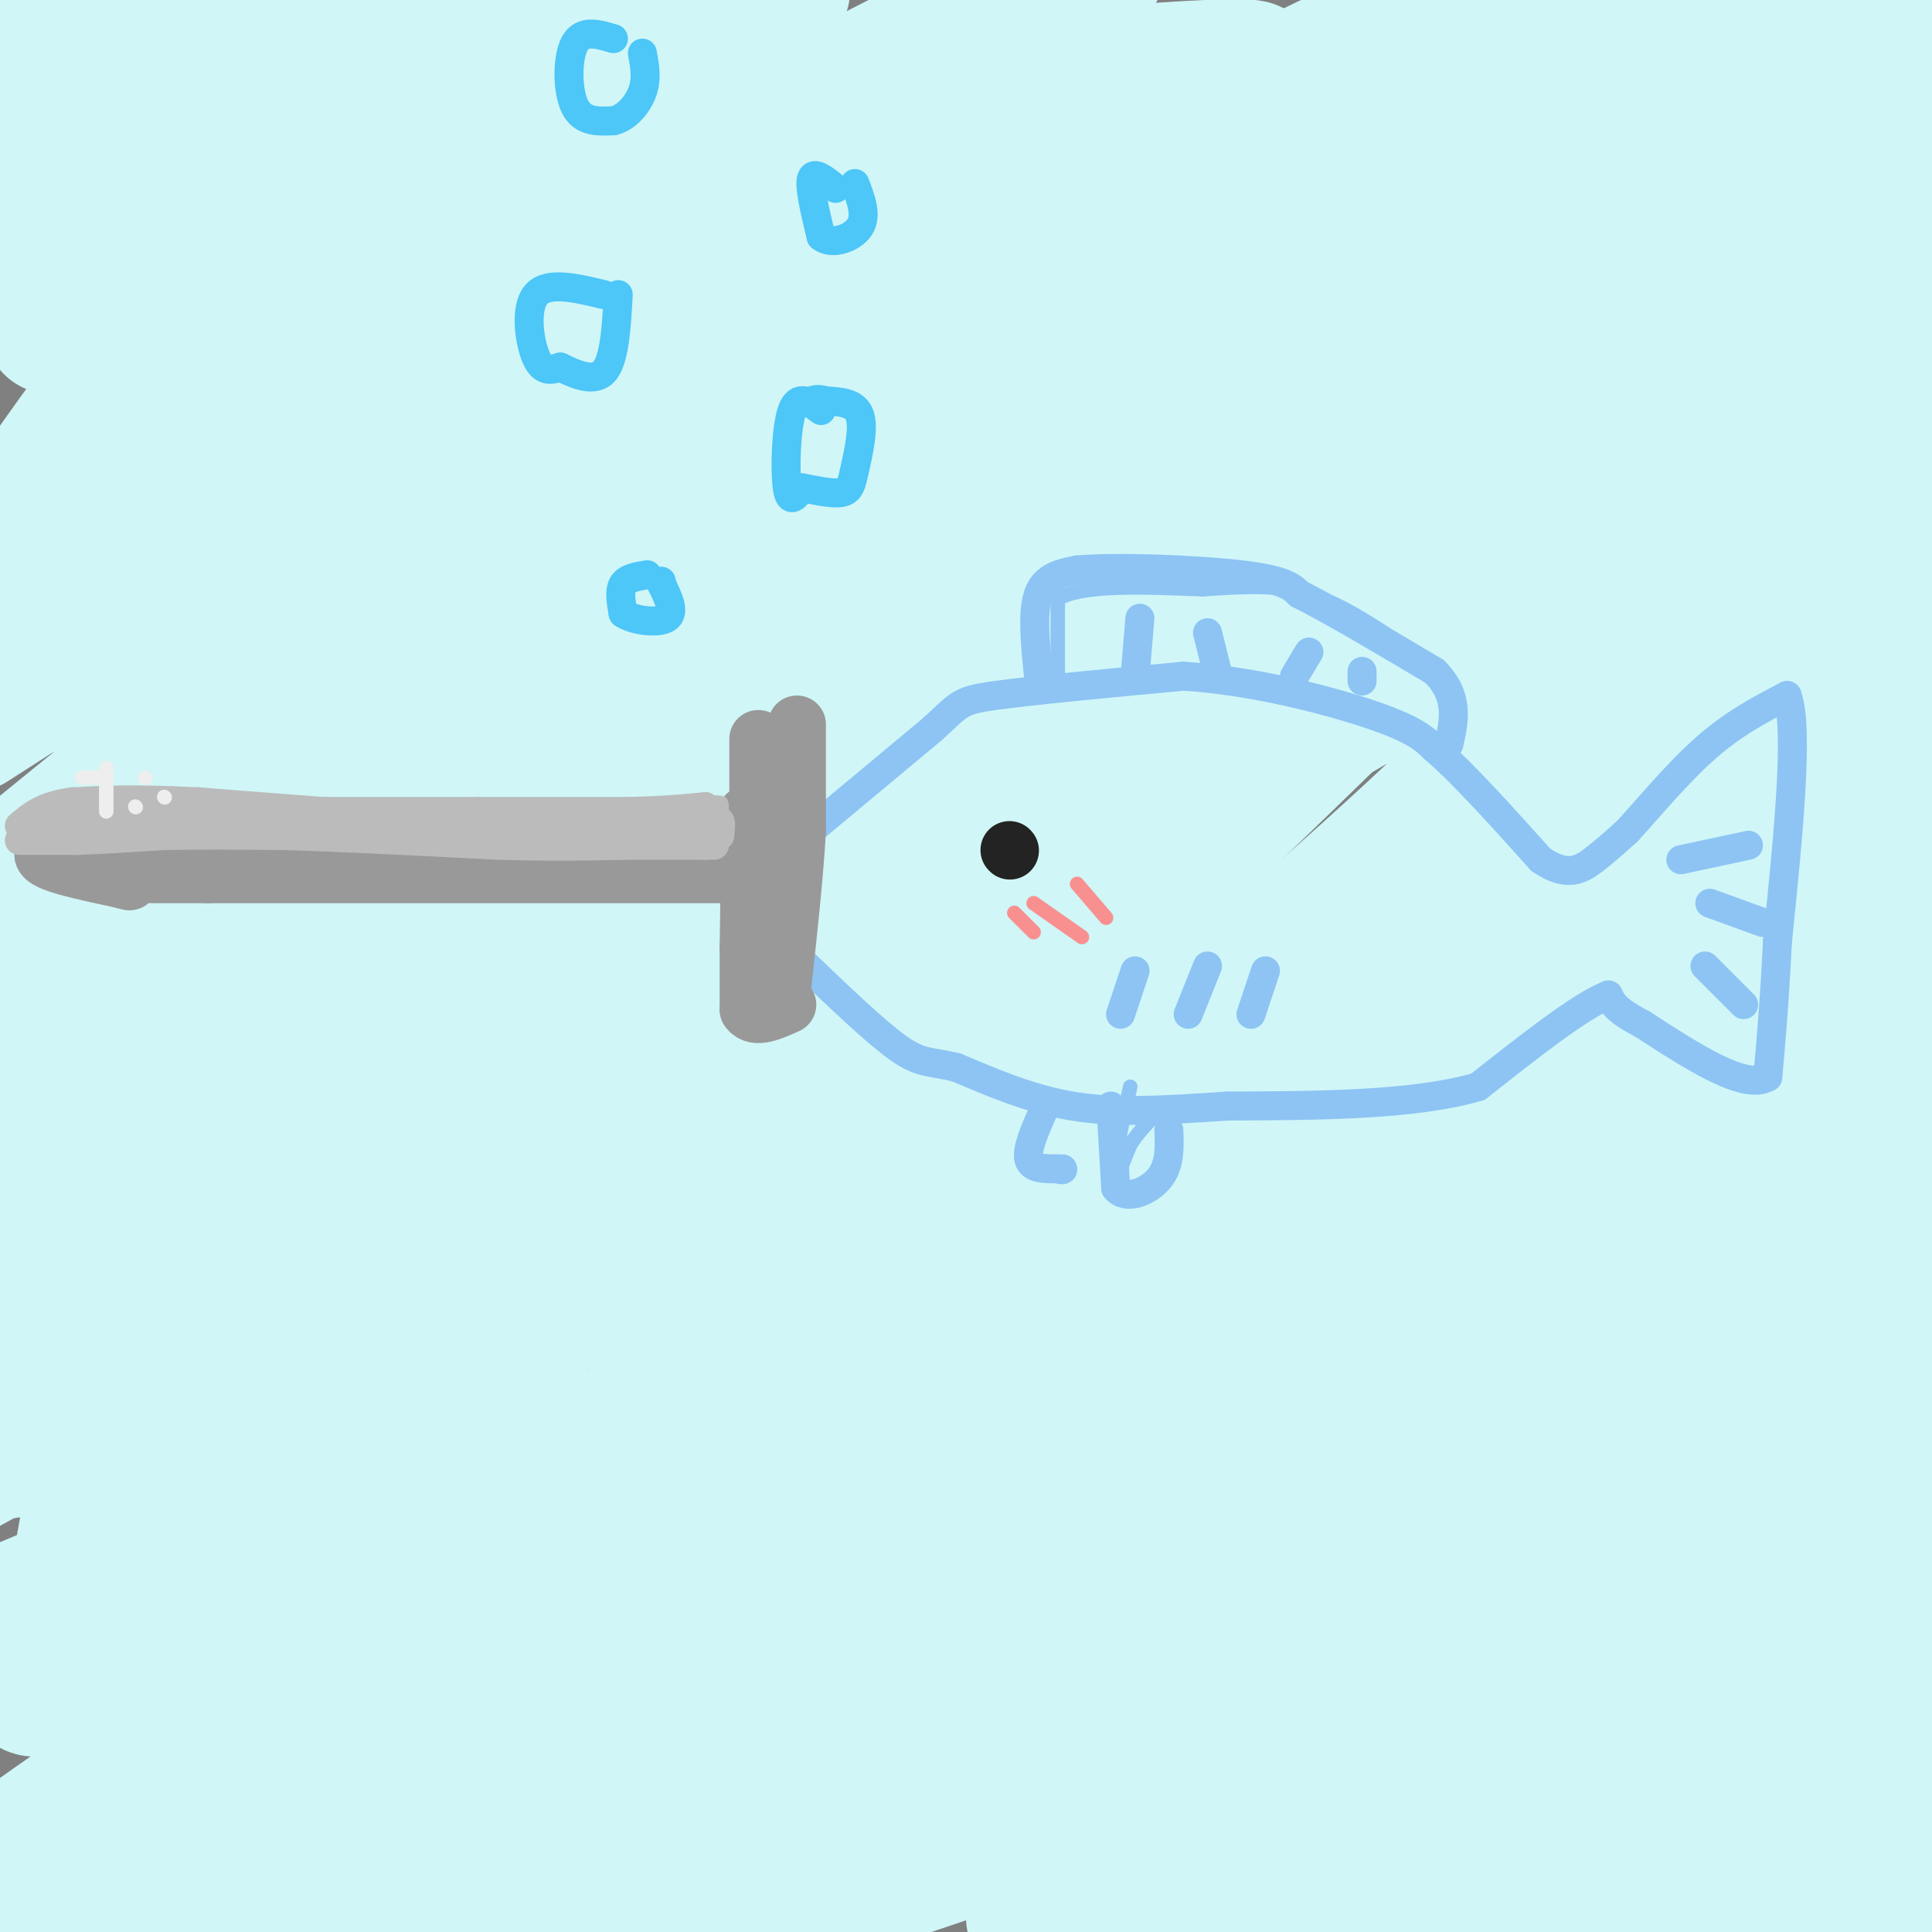 <svg viewBox='0 0 400 400' version='1.1' xmlns='http://www.w3.org/2000/svg' xmlns:xlink='http://www.w3.org/1999/xlink'><rect x="0" y="0" width="400" height="400" fill="#808080" stroke="none"/><g fill='none' stroke='rgb(208,246,247)' stroke-width='28' stroke-linecap='round' stroke-linejoin='round'><path d='M396,387c1.177,0.850 2.354,1.700 -18,6c-20.354,4.300 -62.239,12.049 -55,6c7.239,-6.049 63.603,-25.898 75,-29c11.397,-3.102 -22.172,10.542 -52,19c-29.828,8.458 -55.914,11.729 -82,15'/><path d='M283,390c30.400,-20.089 60.800,-40.178 74,-47c13.200,-6.822 9.200,-0.378 -14,14c-23.200,14.378 -65.600,36.689 -108,59'/><path d='M271,395c17.417,-6.750 34.833,-13.500 57,-25c22.167,-11.500 49.083,-27.750 76,-44'/><path d='M386,340c-7.833,6.065 -15.667,12.131 -25,18c-9.333,5.869 -20.167,11.542 -42,19c-21.833,7.458 -54.667,16.702 -73,21c-18.333,4.298 -22.167,3.649 -26,3'/><path d='M214,397c6.173,-6.500 12.345,-13.000 54,-32c41.655,-19.000 118.792,-50.500 113,-49c-5.792,1.500 -94.512,36.000 -156,58c-61.488,22.000 -95.744,31.500 -130,41'/><path d='M135,392c30.448,-9.416 60.896,-18.832 110,-44c49.104,-25.168 116.865,-66.088 137,-76c20.135,-9.912 -7.358,11.184 -26,25c-18.642,13.816 -28.435,20.353 -44,29c-15.565,8.647 -36.901,19.404 -75,33c-38.099,13.596 -92.959,30.029 -118,36c-25.041,5.971 -20.262,1.478 -20,0c0.262,-1.478 -3.992,0.057 -1,-4c2.992,-4.057 13.228,-13.708 52,-32c38.772,-18.292 106.078,-45.226 157,-64c50.922,-18.774 85.461,-29.387 120,-40'/><path d='M362,297c-30.169,11.363 -60.337,22.727 -89,33c-28.663,10.273 -55.820,19.456 -103,28c-47.180,8.544 -114.382,16.447 -140,19c-25.618,2.553 -9.652,-0.246 0,-4c9.652,-3.754 12.990,-8.464 17,-14c4.010,-5.536 8.693,-11.898 45,-29c36.307,-17.102 104.237,-44.945 142,-61c37.763,-16.055 45.359,-20.323 66,-27c20.641,-6.677 54.326,-15.765 74,-20c19.674,-4.235 25.337,-3.618 31,-3'/><path d='M392,246c-10.522,10.903 -21.043,21.805 -37,34c-15.957,12.195 -37.349,25.681 -63,40c-25.651,14.319 -55.560,29.470 -82,42c-26.440,12.530 -49.411,22.437 -70,29c-20.589,6.563 -38.794,9.781 -57,13'/><path d='M75,387c53.167,-30.417 106.333,-60.833 162,-89c55.667,-28.167 113.833,-54.083 172,-80'/><path d='M395,251c-23.244,14.622 -46.489,29.244 -91,51c-44.511,21.756 -110.289,50.644 -157,70c-46.711,19.356 -74.356,29.178 -102,39'/><path d='M64,372c12.462,-3.193 24.924,-6.386 89,-34c64.076,-27.614 179.766,-79.648 220,-96c40.234,-16.352 5.011,2.978 -25,18c-30.011,15.022 -54.811,25.737 -77,38c-22.189,12.263 -41.768,26.075 -78,46c-36.232,19.925 -89.116,45.962 -142,72'/><path d='M74,392c49.667,-26.000 99.333,-52.000 156,-84c56.667,-32.000 120.333,-70.000 184,-108'/><path d='M363,258c-20.756,18.311 -41.511,36.622 -67,56c-25.489,19.378 -55.711,39.822 -84,55c-28.289,15.178 -54.644,25.089 -81,35'/><path d='M82,374c0.967,-4.458 1.935,-8.917 44,-35c42.065,-26.083 125.229,-73.791 170,-99c44.771,-25.209 51.149,-27.921 38,-17c-13.149,10.921 -45.823,35.474 -72,53c-26.177,17.526 -45.855,28.026 -68,41c-22.145,12.974 -46.756,28.421 -76,43c-29.244,14.579 -63.122,28.289 -97,42'/><path d='M21,396c43.889,-28.444 87.778,-56.889 142,-89c54.222,-32.111 118.778,-67.889 160,-90c41.222,-22.111 59.111,-30.556 77,-39'/><path d='M398,186c-19.841,25.812 -39.682,51.625 -55,70c-15.318,18.375 -26.112,29.313 -43,45c-16.888,15.687 -39.870,36.125 -65,51c-25.130,14.875 -52.409,24.189 -76,35c-23.591,10.811 -43.495,23.121 13,-17c56.495,-40.121 189.391,-132.672 214,-156c24.609,-23.328 -59.067,22.565 -117,56c-57.933,33.435 -90.124,54.410 -134,74c-43.876,19.590 -99.438,37.795 -155,56'/><path d='M30,363c9.026,-2.171 18.052,-4.342 81,-47c62.948,-42.658 179.818,-125.803 219,-152c39.182,-26.197 0.678,4.553 -17,20c-17.678,15.447 -14.529,15.591 -44,38c-29.471,22.409 -91.563,67.085 -128,92c-36.437,24.915 -47.220,30.070 -65,39c-17.780,8.930 -42.556,21.635 -63,31c-20.444,9.365 -36.555,15.390 33,-30c69.555,-45.390 224.778,-142.195 380,-239'/><path d='M356,162c-25.292,15.744 -50.583,31.488 -78,46c-27.417,14.512 -56.958,27.792 -101,43c-44.042,15.208 -102.583,32.345 -136,41c-33.417,8.655 -41.708,8.827 -50,9'/><path d='M6,288c61.402,-34.894 122.803,-69.787 157,-86c34.197,-16.213 41.188,-13.745 82,-36c40.812,-22.255 115.443,-69.233 122,-65c6.557,4.233 -54.961,59.676 -92,92c-37.039,32.324 -49.599,41.528 -69,55c-19.401,13.472 -45.643,31.210 -72,45c-26.357,13.790 -52.829,23.631 -70,29c-17.171,5.369 -25.040,6.267 -29,6c-3.960,-0.267 -4.013,-1.698 2,-9c6.013,-7.302 18.090,-20.474 34,-32c15.910,-11.526 35.654,-21.406 76,-50c40.346,-28.594 101.293,-75.902 146,-109c44.707,-33.098 73.173,-51.988 74,-44c0.827,7.988 -25.984,42.852 -71,85c-45.016,42.148 -108.235,91.578 -150,120c-41.765,28.422 -62.076,35.835 -80,42c-17.924,6.165 -33.462,11.083 -49,16'/><path d='M17,347c-9.839,3.183 -9.935,3.142 -11,2c-1.065,-1.142 -3.099,-3.385 4,-12c7.099,-8.615 23.330,-23.602 37,-37c13.670,-13.398 24.779,-25.206 78,-67c53.221,-41.794 148.554,-113.574 190,-144c41.446,-30.426 29.004,-19.498 21,-10c-8.004,9.498 -11.570,17.564 -22,30c-10.430,12.436 -27.723,29.241 -46,47c-18.277,17.759 -37.536,36.474 -79,66c-41.464,29.526 -105.133,69.865 -146,92c-40.867,22.135 -58.934,26.068 -77,30'/><path d='M73,214c64.242,-46.246 128.484,-92.492 164,-116c35.516,-23.508 42.304,-24.277 49,-26c6.696,-1.723 13.298,-4.401 16,-4c2.702,0.401 1.502,3.880 -4,13c-5.502,9.120 -15.306,23.880 -32,41c-16.694,17.120 -40.279,36.599 -68,57c-27.721,20.401 -59.579,41.723 -94,62c-34.421,20.277 -71.406,39.508 -100,52c-28.594,12.492 -48.797,18.246 -69,24'/><path d='M44,217c89.195,-60.487 178.390,-120.974 216,-146c37.610,-25.026 23.634,-14.589 37,-21c13.366,-6.411 54.073,-29.668 50,-21c-4.073,8.668 -52.927,49.262 -87,76c-34.073,26.738 -53.366,39.622 -84,58c-30.634,18.378 -72.610,42.251 -106,59c-33.390,16.749 -58.195,26.375 -83,36'/><path d='M37,207c125.548,-76.304 251.095,-152.607 294,-178c42.905,-25.393 3.167,0.125 -13,13c-16.167,12.875 -8.762,13.107 -62,43c-53.238,29.893 -167.119,89.446 -281,149'/><path d='M16,178c34.178,-31.156 68.356,-62.311 99,-89c30.644,-26.689 57.756,-48.911 37,-38c-20.756,10.911 -89.378,54.956 -158,99'/><path d='M8,142c57.426,-32.496 114.852,-64.992 141,-82c26.148,-17.008 21.016,-18.527 32,-25c10.984,-6.473 38.082,-17.899 16,-7c-22.082,10.899 -93.345,44.122 -133,60c-39.655,15.878 -47.701,14.411 -52,14c-4.299,-0.411 -4.850,0.236 1,-8c5.850,-8.236 18.100,-25.353 35,-43c16.900,-17.647 38.450,-35.823 60,-54'/><path d='M80,10c-35.844,23.533 -71.689,47.067 -75,45c-3.311,-2.067 25.911,-29.733 42,-44c16.089,-14.267 19.044,-15.133 22,-16'/><path d='M64,0c-12.833,7.917 -25.667,15.833 -37,21c-11.333,5.167 -21.167,7.583 -31,10'/><path d='M0,19c0.000,0.000 28.000,-28.000 28,-28'/><path d='M0,14c0.000,0.000 -18.000,13.000 -18,13'/><path d='M34,18c0.000,0.000 128.000,-20.000 128,-20'/><path d='M160,12c0.000,0.000 -178.000,118.000 -178,118'/><path d='M33,103c47.833,-29.417 95.667,-58.833 128,-77c32.333,-18.167 49.167,-25.083 66,-32'/><path d='M215,8c0.000,0.000 -262.000,213.000 -262,213'/><path d='M21,174c61.667,-42.387 123.333,-84.774 155,-105c31.667,-20.226 33.333,-18.292 61,-30c27.667,-11.708 81.333,-37.060 44,-12c-37.333,25.060 -165.667,100.530 -294,176'/><path d='M11,195c35.200,-18.489 70.400,-36.978 121,-69c50.600,-32.022 116.600,-77.578 156,-101c39.400,-23.422 52.200,-24.711 65,-26'/><path d='M366,14c-13.896,12.710 -27.792,25.421 -48,41c-20.208,15.579 -46.727,34.027 -75,53c-28.273,18.973 -58.299,38.471 -92,59c-33.701,20.529 -71.076,42.090 -108,64c-36.924,21.910 -73.396,44.167 -34,16c39.396,-28.167 154.661,-106.760 212,-145c57.339,-38.240 56.751,-36.126 70,-42c13.249,-5.874 40.335,-19.735 61,-27c20.665,-7.265 34.909,-7.932 41,-6c6.091,1.932 4.030,6.464 2,18c-2.030,11.536 -4.027,30.074 -5,42c-0.973,11.926 -0.921,17.238 -19,61c-18.079,43.762 -54.291,125.974 -61,147c-6.709,21.026 16.083,-19.136 37,-61c20.917,-41.864 39.958,-85.432 59,-129'/><path d='M398,301c-1.917,16.500 -3.833,33.000 -3,25c0.833,-8.000 4.417,-40.500 8,-73'/><path d='M396,121c-0.687,-3.589 -1.373,-7.179 -7,33c-5.627,40.179 -16.193,124.125 -20,186c-3.807,61.875 -0.854,101.679 0,45c0.854,-56.679 -0.390,-209.842 4,-203c4.390,6.842 14.413,173.688 20,206c5.587,32.312 6.739,-69.911 2,-150c-4.739,-80.089 -15.370,-138.045 -26,-196'/><path d='M369,42c-9.834,6.102 -21.419,119.357 -27,175c-5.581,55.643 -5.156,53.673 -2,41c3.156,-12.673 9.045,-36.049 12,-83c2.955,-46.951 2.978,-117.475 3,-188'/><path d='M341,40c-7.357,24.191 -14.714,48.381 -21,81c-6.286,32.619 -11.502,73.665 -9,61c2.502,-12.665 12.722,-79.041 16,-117c3.278,-37.959 -0.385,-47.502 -2,-52c-1.615,-4.498 -1.183,-3.951 -6,-5c-4.817,-1.049 -14.882,-3.692 -25,-2c-10.118,1.692 -20.287,7.721 -32,13c-11.713,5.279 -24.969,9.810 -57,27c-32.031,17.190 -82.836,47.039 -92,53c-9.164,5.961 23.313,-11.965 50,-24c26.687,-12.035 47.584,-18.180 69,-25c21.416,-6.820 43.352,-14.314 75,-21c31.648,-6.686 73.009,-12.565 75,-11c1.991,1.565 -35.387,10.575 -64,16c-28.613,5.425 -48.461,7.264 -69,8c-20.539,0.736 -41.770,0.368 -63,0'/><path d='M186,42c-23.999,-0.501 -52.496,-1.755 -61,-4c-8.504,-2.245 2.985,-5.482 7,-8c4.015,-2.518 0.557,-4.316 30,-8c29.443,-3.684 91.788,-9.254 97,-8c5.212,1.254 -46.710,9.332 -74,14c-27.290,4.668 -29.948,5.925 -60,16c-30.052,10.075 -87.497,28.968 -68,24c19.497,-4.968 115.937,-33.795 149,-43c33.063,-9.205 2.748,1.214 -37,9c-39.748,7.786 -88.928,12.939 -120,15c-31.072,2.061 -44.036,1.031 -57,0'/><path d='M15,37c25.412,-9.405 50.824,-18.811 56,-17c5.176,1.811 -9.884,14.838 -28,27c-18.116,12.162 -39.286,23.459 -30,20c9.286,-3.459 49.030,-21.673 75,-33c25.970,-11.327 38.167,-15.768 32,-9c-6.167,6.768 -30.699,24.745 -51,37c-20.301,12.255 -36.372,18.787 -43,23c-6.628,4.213 -3.814,6.106 -1,8'/><path d='M25,93c1.359,17.677 5.255,57.869 3,81c-2.255,23.131 -10.662,29.201 -18,46c-7.338,16.799 -13.609,44.327 -10,55c3.609,10.673 17.097,4.490 25,1c7.903,-3.490 10.221,-4.286 17,-9c6.779,-4.714 18.017,-13.346 26,-21c7.983,-7.654 12.709,-14.330 14,-17c1.291,-2.670 -0.855,-1.335 -3,0'/><path d='M79,229c-9.444,9.600 -31.556,33.600 -49,49c-17.444,15.400 -30.222,22.200 -43,29'/><path d='M4,288c11.975,-29.503 23.951,-59.006 24,-42c0.049,17.006 -11.828,80.522 -15,98c-3.172,17.478 2.361,-11.083 8,-32c5.639,-20.917 11.384,-34.190 18,-44c6.616,-9.810 14.103,-16.155 16,-20c1.897,-3.845 -1.797,-5.189 26,-23c27.797,-17.811 87.085,-52.089 144,-81c56.915,-28.911 111.458,-52.456 166,-76'/><path d='M391,68c32.333,-14.833 30.167,-13.917 28,-13'/><path d='M393,8c-7.917,1.083 -15.833,2.167 -14,0c1.833,-2.167 13.417,-7.583 25,-13'/><path d='M378,8c-19.617,4.764 -39.234,9.529 -43,18c-3.766,8.471 8.319,20.650 14,29c5.681,8.350 4.958,12.871 5,20c0.042,7.129 0.850,16.865 0,27c-0.850,10.135 -3.359,20.668 -7,32c-3.641,11.332 -8.413,23.461 -16,37c-7.587,13.539 -17.989,28.487 -26,41c-8.011,12.513 -13.632,22.591 -25,36c-11.368,13.409 -28.484,30.149 -37,37c-8.516,6.851 -8.433,3.815 5,-13c13.433,-16.815 40.217,-47.407 67,-78'/><path d='M315,194c9.500,-8.333 -0.250,9.833 -10,28'/></g>
<g fill='none' stroke='rgb(141,196,244)' stroke-width='6' stroke-linecap='round' stroke-linejoin='round'><path d='M163,176c0.000,0.000 30.000,-25.000 30,-25'/><path d='M193,151c5.822,-5.267 5.378,-5.933 13,-7c7.622,-1.067 23.311,-2.533 39,-4'/><path d='M245,140c14.156,0.844 30.044,4.956 39,8c8.956,3.044 10.978,5.022 13,7'/><path d='M297,155c5.833,5.000 13.917,14.000 22,23'/><path d='M319,178c5.556,3.844 8.444,1.956 11,0c2.556,-1.956 4.778,-3.978 7,-6'/><path d='M337,172c3.889,-4.222 10.111,-11.778 16,-17c5.889,-5.222 11.444,-8.111 17,-11'/><path d='M370,144c2.500,6.667 0.250,28.833 -2,51'/><path d='M368,195c-0.667,13.167 -1.333,20.583 -2,28'/><path d='M366,223c-4.667,2.833 -15.333,-4.083 -26,-11'/><path d='M340,212c-5.500,-2.833 -6.250,-4.417 -7,-6'/><path d='M333,206c-5.667,2.167 -16.333,10.583 -27,19'/><path d='M306,225c-13.167,3.833 -32.583,3.917 -52,4'/><path d='M254,229c-14.133,0.978 -23.467,1.422 -32,0c-8.533,-1.422 -16.267,-4.711 -24,-8'/><path d='M198,221c-5.511,-1.333 -7.289,-0.667 -12,-4c-4.711,-3.333 -12.356,-10.667 -20,-18'/><path d='M166,199c-4.667,-6.500 -6.333,-13.750 -8,-21'/><path d='M235,201c0.000,0.000 -3.000,9.000 -3,9'/><path d='M250,200c0.000,0.000 -4.000,10.000 -4,10'/><path d='M262,201c0.000,0.000 -3.000,9.000 -3,9'/><path d='M348,178c0.000,0.000 14.000,-3.000 14,-3'/><path d='M354,187c0.000,0.000 11.000,4.000 11,4'/><path d='M353,200c0.000,0.000 8.000,8.000 8,8'/></g>
<g fill='none' stroke='rgb(35,35,35)' stroke-width='12' stroke-linecap='round' stroke-linejoin='round'><path d='M209,176c0.000,0.000 0.100,0.100 0.1,0.1'/></g>
<g fill='none' stroke='rgb(249,144,144)' stroke-width='3' stroke-linecap='round' stroke-linejoin='round'><path d='M210,189c0.000,0.000 4.000,4.000 4,4'/><path d='M214,187c0.000,0.000 10.000,7.000 10,7'/><path d='M223,183c0.000,0.000 6.000,7.000 6,7'/></g>
<g fill='none' stroke='rgb(153,153,153)' stroke-width='20' stroke-linecap='round' stroke-linejoin='round'><path d='M160,177c0.000,0.000 -117.000,0.000 -117,0'/><path d='M43,177c-19.667,0.000 -10.333,0.000 -1,0'/></g>
<g fill='none' stroke='rgb(153,153,153)' stroke-width='12' stroke-linecap='round' stroke-linejoin='round'><path d='M157,153c0.000,0.000 0.000,17.000 0,17'/><path d='M157,170c0.333,0.167 1.167,-7.917 2,-16'/><path d='M159,154c0.333,-1.667 0.167,2.167 0,6'/><path d='M159,160c0.000,2.333 0.000,5.167 0,8'/><path d='M165,150c0.000,0.000 0.000,22.000 0,22'/><path d='M165,172c-0.500,9.000 -1.750,20.500 -3,32'/><path d='M162,204c-1.667,0.500 -4.333,-14.250 -7,-29'/><path d='M155,175c-1.089,-6.511 -0.311,-8.289 0,-4c0.311,4.289 0.156,14.644 0,25'/><path d='M155,196c0.000,6.333 0.000,9.667 0,13'/><path d='M155,209c1.333,2.000 4.667,0.500 8,-1'/><path d='M29,174c0.000,0.000 -5.000,-2.000 -5,-2'/><path d='M24,172c-3.333,0.500 -9.167,2.750 -15,5'/><path d='M9,177c0.167,1.667 8.083,3.333 16,5'/><path d='M25,182c2.833,0.833 1.917,0.417 1,0'/></g>
<g fill='none' stroke='rgb(187,187,187)' stroke-width='6' stroke-linecap='round' stroke-linejoin='round'><path d='M4,174c0.000,0.000 12.000,0.000 12,0'/><path d='M16,174c5.000,-0.167 11.500,-0.583 18,-1'/><path d='M34,173c7.167,-0.167 16.083,-0.083 25,0'/><path d='M59,173c11.500,0.333 27.750,1.167 44,2'/><path d='M103,175c11.833,0.333 19.417,0.167 27,0'/><path d='M130,175c7.167,0.000 11.583,0.000 16,0'/><path d='M146,175c2.833,0.000 1.917,0.000 1,0'/><path d='M9,171c0.000,0.000 12.000,-1.000 12,-1'/><path d='M21,170c5.000,-0.500 11.500,-1.250 18,-2'/><path d='M39,168c7.667,-0.333 17.833,-0.167 28,0'/><path d='M67,168c10.000,0.000 21.000,0.000 32,0'/><path d='M99,168c10.500,0.000 20.750,0.000 31,0'/><path d='M130,168c7.833,-0.167 11.917,-0.583 16,-1'/><path d='M146,167c2.833,-0.167 1.917,-0.083 1,0'/><path d='M92,171c0.000,0.000 33.000,1.000 33,1'/><path d='M125,172c8.333,0.167 12.667,0.083 17,0'/><path d='M142,172c3.667,-0.167 4.333,-0.583 5,-1'/><path d='M147,171c1.167,-0.333 1.583,-0.667 2,-1'/><path d='M149,170c0.333,0.333 0.167,1.667 0,3'/><path d='M149,173c-9.000,0.000 -31.500,-1.500 -54,-3'/><path d='M95,170c-18.000,-1.167 -36.000,-2.583 -54,-4'/><path d='M41,166c-13.333,-0.667 -19.667,-0.333 -26,0'/><path d='M15,166c-6.167,0.833 -8.583,2.917 -11,5'/></g>
<g fill='none' stroke='rgb(77,198,248)' stroke-width='6' stroke-linecap='round' stroke-linejoin='round'><path d='M134,119c-2.083,0.333 -4.167,0.667 -5,2c-0.833,1.333 -0.417,3.667 0,6'/><path d='M129,127c2.044,1.467 7.156,2.133 9,1c1.844,-1.133 0.422,-4.067 -1,-7'/><path d='M137,121c-0.167,-1.167 -0.083,-0.583 0,0'/><path d='M170,85c-2.356,-1.778 -4.711,-3.556 -6,0c-1.289,3.556 -1.511,12.444 -1,16c0.511,3.556 1.756,1.778 3,0'/><path d='M166,101c2.132,0.364 5.963,1.273 8,1c2.037,-0.273 2.279,-1.727 3,-5c0.721,-3.273 1.920,-8.364 1,-11c-0.920,-2.636 -3.960,-2.818 -7,-3'/><path d='M171,83c-1.667,-0.500 -2.333,-0.250 -3,0'/><path d='M125,61c-5.800,-1.400 -11.600,-2.800 -14,0c-2.400,2.800 -1.400,9.800 0,13c1.400,3.200 3.200,2.600 5,2'/><path d='M116,76c2.644,1.244 6.756,3.356 9,1c2.244,-2.356 2.622,-9.178 3,-16'/><path d='M173,39c-2.250,-1.833 -4.500,-3.667 -5,-2c-0.500,1.667 0.750,6.833 2,12'/><path d='M170,49c2.133,1.822 6.467,0.378 8,-2c1.533,-2.378 0.267,-5.689 -1,-9'/><path d='M127,8c-3.200,-0.956 -6.400,-1.911 -8,1c-1.600,2.911 -1.600,9.689 0,13c1.600,3.311 4.800,3.156 8,3'/><path d='M127,25c2.578,-0.511 5.022,-3.289 6,-6c0.978,-2.711 0.489,-5.356 0,-8'/></g>
<g fill='none' stroke='rgb(238,238,238)' stroke-width='3' stroke-linecap='round' stroke-linejoin='round'><path d='M22,159c0.000,0.000 0.000,9.000 0,9'/><path d='M17,161c0.000,0.000 4.000,0.000 4,0'/><path d='M28,167c0.000,0.000 0.100,0.100 0.1,0.1'/><path d='M30,161c0.000,0.000 0.100,0.100 0.1,0.1'/><path d='M34,165c0.000,0.000 0.100,0.100 0.1,0.1'/></g>
<g fill='none' stroke='rgb(141,196,244)' stroke-width='3' stroke-linecap='round' stroke-linejoin='round'><path d='M219,140c0.000,0.000 0.000,-16.000 0,-16'/><path d='M219,124c5.000,-3.000 17.500,-2.500 30,-2'/><path d='M249,122c8.667,-0.578 15.333,-1.022 22,1c6.667,2.022 13.333,6.511 20,11'/><path d='M291,134c4.756,2.689 6.644,3.911 8,6c1.356,2.089 2.178,5.044 3,8'/><path d='M234,225c-2.000,9.000 -4.000,18.000 -4,20c0.000,2.000 2.000,-3.000 4,-8'/><path d='M234,237c1.500,-2.333 3.250,-4.167 5,-6'/></g>
<g fill='none' stroke='rgb(141,196,244)' stroke-width='6' stroke-linecap='round' stroke-linejoin='round'><path d='M230,229c0.000,0.000 1.000,17.000 1,17'/><path d='M231,246c2.067,2.644 6.733,0.756 9,-2c2.267,-2.756 2.133,-6.378 2,-10'/><path d='M216,230c-1.750,4.000 -3.500,8.000 -3,10c0.500,2.000 3.250,2.000 6,2'/><path d='M219,242c1.167,0.333 1.083,0.167 1,0'/><path d='M215,140c-0.667,-6.667 -1.333,-13.333 0,-17c1.333,-3.667 4.667,-4.333 8,-5'/><path d='M223,118c8.267,-0.733 24.933,-0.067 34,1c9.067,1.067 10.533,2.533 12,4'/><path d='M269,123c6.667,3.333 17.333,9.667 28,16'/><path d='M297,139c5.167,5.167 4.083,10.083 3,15'/><path d='M236,128c0.000,0.000 -1.000,12.000 -1,12'/><path d='M250,131c0.000,0.000 2.000,8.000 2,8'/><path d='M268,140c0.000,0.000 3.000,-5.000 3,-5'/><path d='M282,141c0.000,0.000 0.000,-2.000 0,-2'/></g>
</svg>